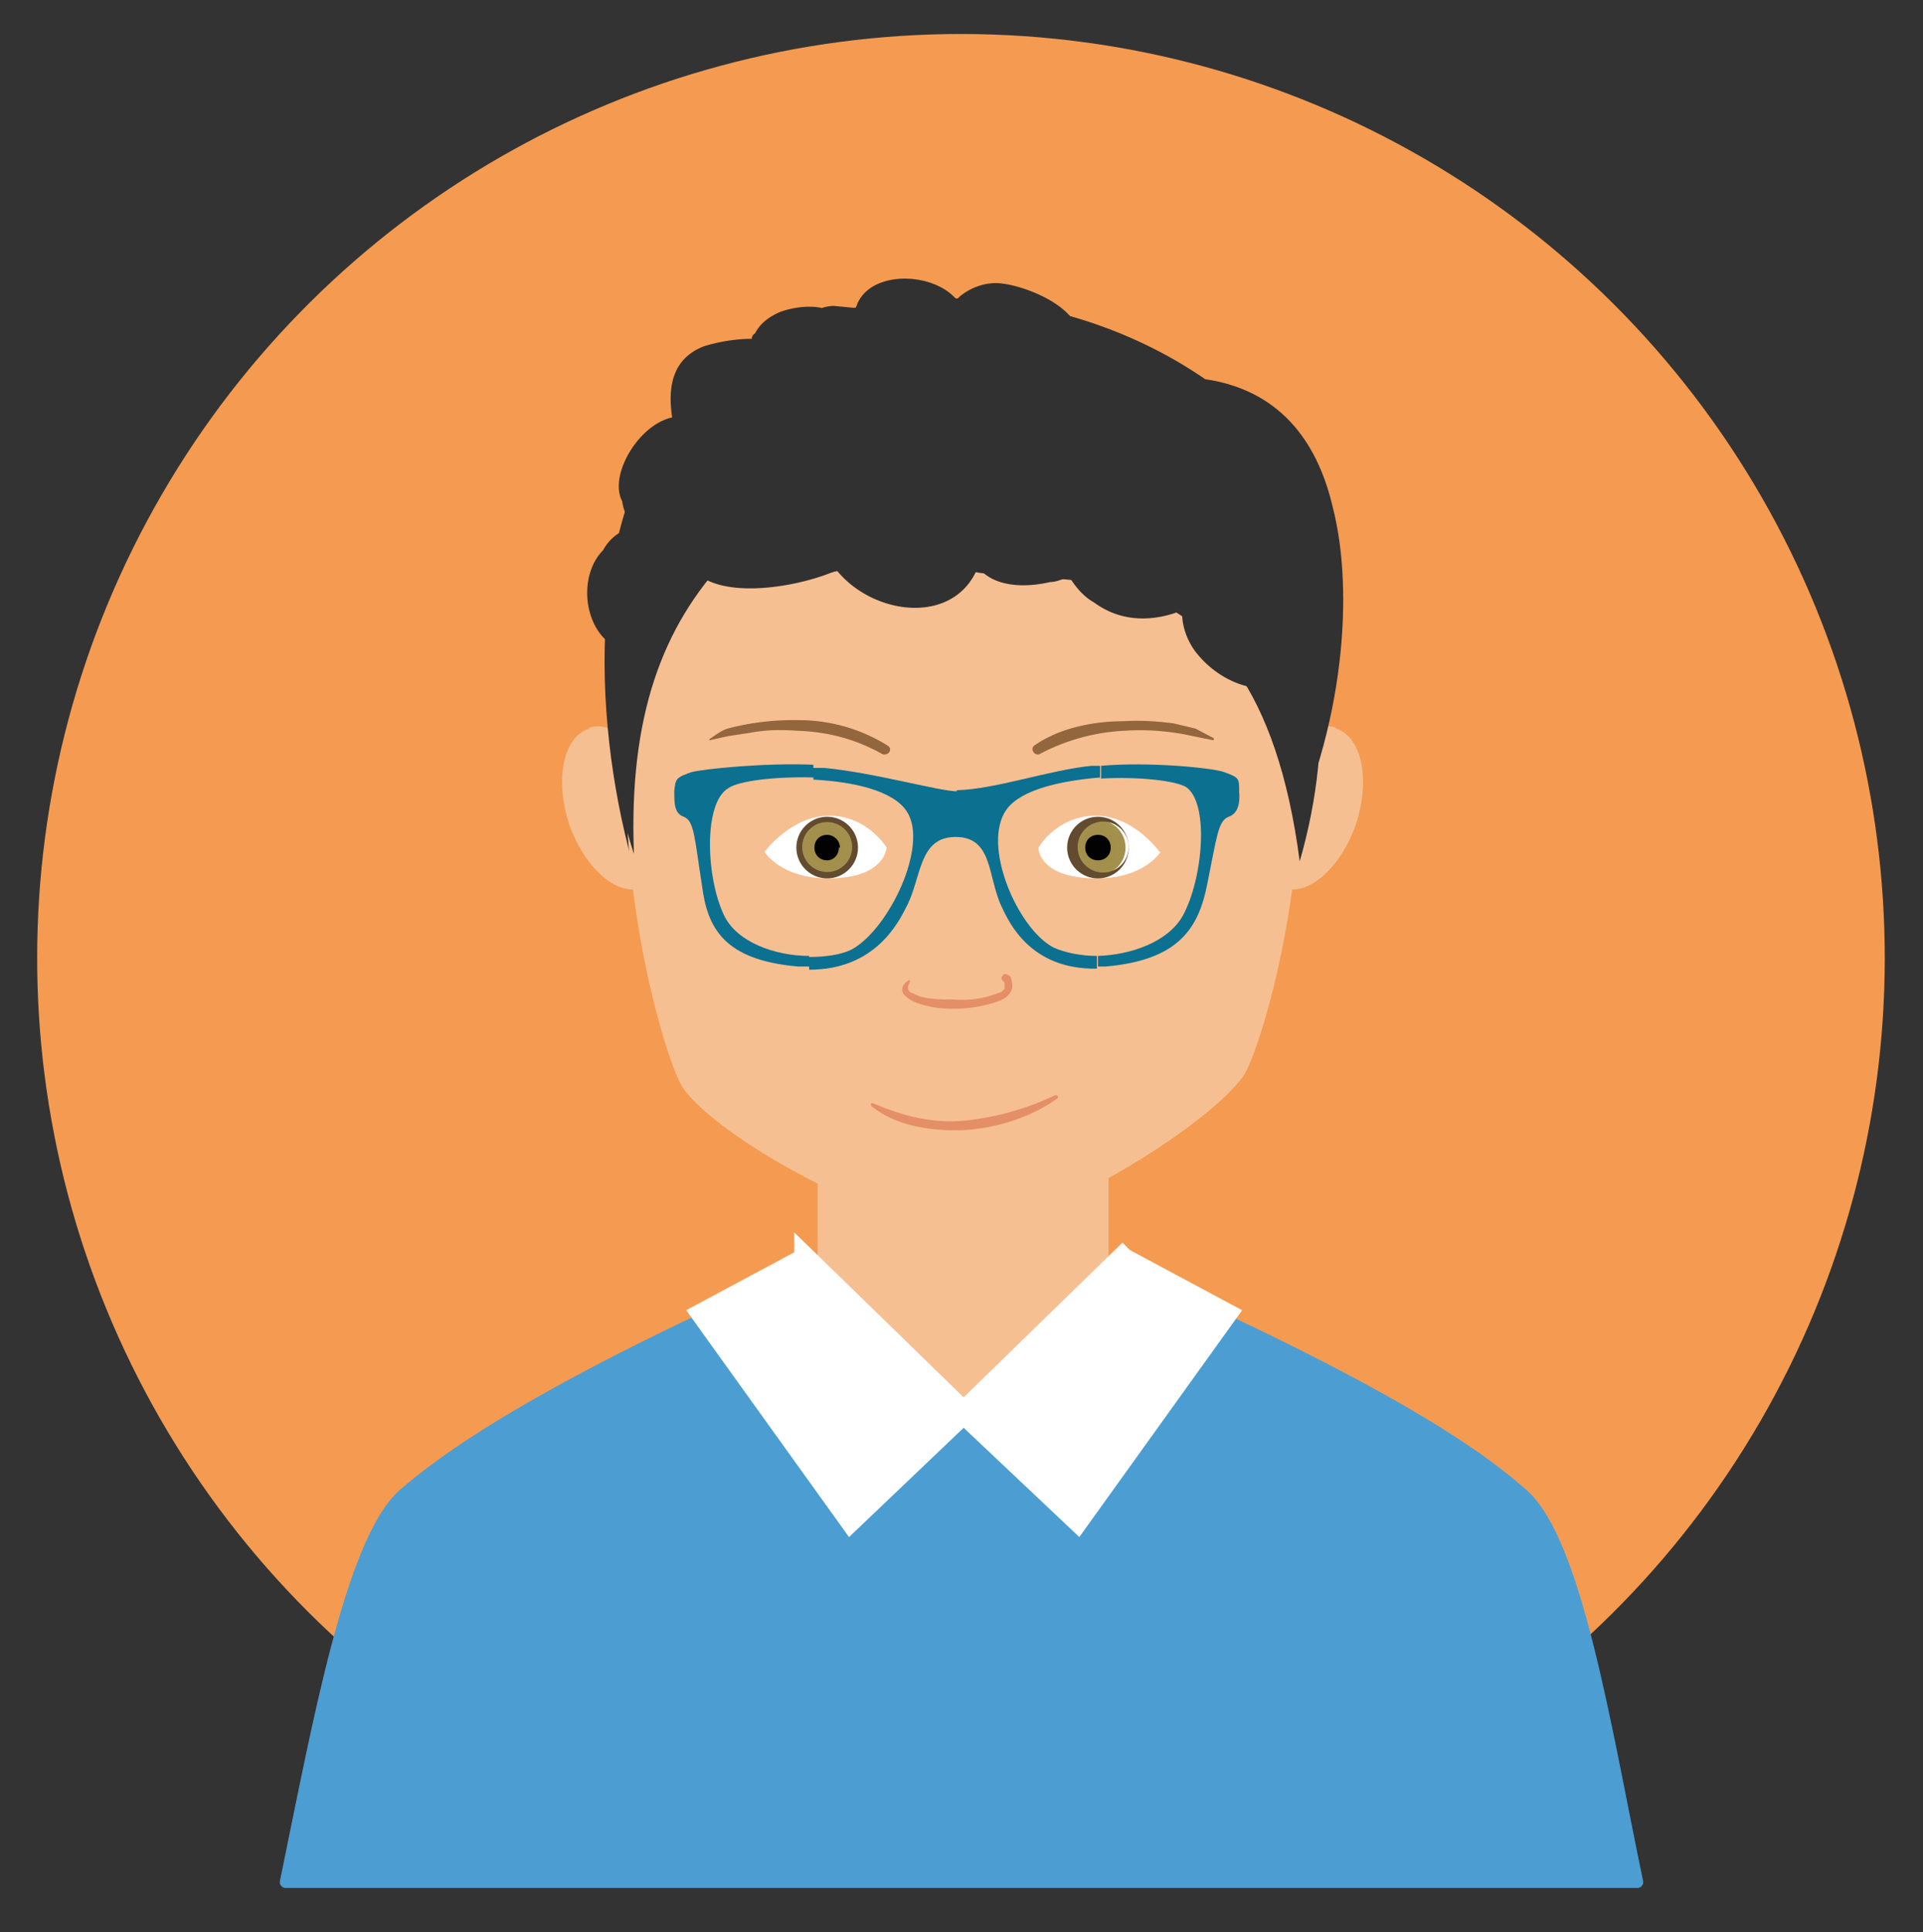 <svg xmlns="http://www.w3.org/2000/svg" xml:space="preserve" id="Capa_1" x="0" y="0" version="1.1" viewBox="0 0 181.1 181.9"><rect x="0" y="0" width="181.1" height="181.9" fill="#333333" stroke="none"/><style>.st1{fill:#f6bf92}.st1,.st2,.st4{fill-rule:evenodd;clip-rule:evenodd}.st2{fill:#313131}.st4{stroke:#fff;stroke-width:2;stroke-linecap:round;stroke-miterlimit:10}.st4,.st5{fill:#fff}.st7{fill:#634b2f}.st8{fill:#020203}.st10{fill:#e48f67}.st11{fill:#93663e}.st13{fill:#313131}</style><circle cx="90.5" cy="90.2" r="87" fill="#f49b51" transform="rotate(-89.9 90.5 90.2)"/><path d="M55.5 68.5c2.4-.7 5.4 2 6.8 6.1 1.4 4.2.5 8.2-1.9 9-2.4.8-5.4-2-6.8-6-1.4-4.3-.5-8.3 1.9-9zM125.8 68.5c-2.4-.7-5.4 2-6.8 6.1-1.4 4.2-.5 8.2 1.9 9 2.4.8 5.4-2 6.8-6 1.4-4.3.5-8.3-1.9-9z" class="st1"/><path d="M113.5 35.7c6.8 1 10.5 5.6 12 12 4.2 16.2-4.4 51.6-34.5 52-15.5.2-26.7-3.7-30.8-16.3-4-12.5-5.7-32.8 3.1-44 11.2-14.3 34.5-14.5 50.2-3.7z" class="st2"/><path fill="#4c9dd2" fill-rule="evenodd" stroke="#4c9dd2" stroke-linecap="round" stroke-linejoin="round" stroke-miterlimit="10" stroke-width="1.1" d="M78 118.8c-28.2 12.3-36.6 19-40 21.9-5 4.5-8.1 22-11.1 36.5H154.2c-3-14.4-5.7-32-10.8-36.5-3.4-3-11.5-9.4-39.7-21.7l-25.7-.2z" clip-rule="evenodd"/><path d="M77 94.2v33.4c7.6 8.9 19.9 9.2 27.4 0V94.2c0-16.8-27.4-16.8-27.4 0z" class="st1"/><path d="M90.7 38.2c-45.9 0-29.4 59.7-26.4 64.2 3.3 4.8 19 13.4 26.4 13.4 7.4 0 23-9.7 26.4-14.5 3-4.4 19.5-63.1-26.4-63.1z" class="st1"/><path d="M68.4 52.6c8 4.9 14.3-2.4 21.5.7 7.3 3.2 28.2-5.3 32.5 27.8 6.9-24-4.8-44.2-31-45.3-28-1.2-39.4 20.7-31.7 44.6-.5-13 2.7-21.4 8.7-27.8z" class="st2"/><path d="m75.8 118.5-9.7 5.2 14 19.5L90.8 133l-15-14.6z" class="st4"/><path d="m105.8 118.5 9.7 5.2-14 19.5L90.7 133l15-14.6z" class="st4"/><path d="M72 80.2s1.5 2.5 6 2.5c4.6 0 5.4-2.1 5.5-2.9 0 0-1.8-3-5.4-3-3.6 0-6.1 3.4-6.1 3.4z" class="st5"/><radialGradient id="SVGID_1_" cx="77.9" cy="79.8" r="2.6" gradientUnits="userSpaceOnUse"><stop offset="0" stop-color="#634b2f"/><stop offset="0" stop-color="#674f31"/><stop offset=".1" stop-color="#79623a"/><stop offset=".2" stop-color="#887341"/><stop offset=".3" stop-color="#958047"/><stop offset=".4" stop-color="#9d8a4a"/><stop offset=".5" stop-color="#a28f4c"/><stop offset="1" stop-color="#a4914d"/></radialGradient><path fill="url(#SVGID_1_)" d="M77.9 82.4a2.6 2.6 0 1 1 0-5.2 2.6 2.6 0 0 1 0 5.2z"/><path d="M77.9 77.4a2.3 2.3 0 1 1 0 4.7 2.3 2.3 0 0 1 0-4.7m0-.5a2.9 2.9 0 1 0 0 5.8 2.9 2.9 0 0 0 0-5.8z" class="st7"/><path d="M79 79.8c0 .7-.5 1.2-1.1 1.2-.7 0-1.2-.5-1.2-1.2s.5-1.2 1.2-1.2c.6 0 1.2.5 1.2 1.2z" class="st8"/><path d="M109.3 80.2s-1.5 2.5-6 2.5c-4.7 0-5.5-2.1-5.5-2.9 0 0 1.7-3 5.4-3 3.6 0 6 3.4 6 3.4z" class="st5"/><radialGradient id="SVGID_2_" cx="3" cy="79.8" r="2.6" gradientTransform="matrix(-1 0 0 1 106.5 0)" gradientUnits="userSpaceOnUse"><stop offset="0" stop-color="#634b2f"/><stop offset="0" stop-color="#674f31"/><stop offset=".1" stop-color="#79623a"/><stop offset=".2" stop-color="#887341"/><stop offset=".3" stop-color="#958047"/><stop offset=".4" stop-color="#9d8a4a"/><stop offset=".5" stop-color="#a28f4c"/><stop offset="1" stop-color="#a4914d"/></radialGradient><circle cx="103.4" cy="79.8" r="2.6" fill="url(#SVGID_2_)"/><path d="M103.4 77.4a2.4 2.4 0 1 1 0 4.7 2.4 2.4 0 0 1 0-4.7m0-.5a2.9 2.9 0 1 0 0 5.8 2.9 2.9 0 0 0 0-5.8z" class="st7"/><path d="M102.2 79.8c0 .7.5 1.2 1.2 1.2s1.2-.5 1.2-1.2-.5-1.2-1.2-1.2-1.2.5-1.2 1.2z" class="st8"/><path d="M85.6 92.3c-.6.3-.9 1-.3 1.5.6.6 1.6.8 2.4 1a12.8 12.8 0 0 0 6.5-.6c.7-.3 1.3-.9 1.1-1.7l-.1-.5c-.2-.2-.6-.5-.8-.1-.2.2 0 .4.2.6v.6l-.3.3-1.2.4c-1.1.3-2.2.4-3.3.3-1 0-2.2 0-3.2-.3l-.9-.4c-.2-.2-.2-.3-.2-.5l.2-.5s0-.2-.1-.1zM82 104.1c2.5 2 5.8 2.4 8.8 2.3 3.1-.2 6.3-1.2 8.8-3 .1-.1 0-.3-.2-.3a26 26 0 0 1-8.5 2.4c-3 .3-5.8-.4-8.6-1.6-.2-.1-.4 0-.2.2z" class="st10"/><path d="m66.8 69.7 1.8-.4 2-.3c1.5-.3 3-.3 4.5-.2 2.9.1 5.5.8 8 2.2.6.2 1-.5.5-.8a15.8 15.8 0 0 0-8.4-2.4 24.3 24.3 0 0 0-6.7.8c-.6.2-1.1.6-1.7 1zM114.3 69.5l-1.7-.9-2.1-.5c-1.6-.2-3.1-.3-4.7-.2-2.7 0-6 .6-8.4 2.3-.4.3 0 1 .5.8a19 19 0 0 1 8-2.2 22.4 22.4 0 0 1 6.4.5l2 .4v-.2z" class="st11"/><path fill="#0c7091" fill-rule="evenodd" d="M103.3 91h.8c7-.6 8.8-3.7 9.6-7.8.9-4.4 1-5.9 2-6.3.9-.3 1.1-1.3 1-2.4 0-1.2 0-1.3-1.4-1.8-1-.4-7.1-1-11.6-.6v1.2c3.5-.2 7 .2 8 .8 2.2 1.5 1.6 8.6-.3 12.1-1.4 2.5-4.9 3.7-8 3.8v1zM90.1 74.5c-1.6 0-8-1.8-12.5-2.2h-1v1.1c3.7.2 7.5 1 8.8 3 2.1 3.2-1.7 11.1-5.2 13-1 .5-2.5.7-4 .7v1.2c6.2 0 8.4-4.4 9.2-6 1.4-2.7 1.1-6.5 4.6-6.5 3.5 0 3 3.7 4.3 6.5.7 1.5 2.7 6 9 5.9V90c-1.5 0-3-.3-4.1-.8-3.4-1.8-6.8-9.7-4.4-13 1.4-1.9 5.2-2.7 8.8-3v-1.1h-.8c-4 .4-9 2.2-12.7 2.3zM76.6 72c-4.5-.2-10.4.4-11.5.7-1.4.5-1.5.6-1.6 1.8 0 1.1 0 2.1.9 2.4 1 .4 1 2 1.7 6.4.5 4 2 7.1 9.1 7.7h1v-1c-3.2 0-6.8-1.3-8-3.8-1.7-3.5-2-10.6.4-12 1-.7 4.5-1.1 8-1v-1.2z" clip-rule="evenodd"/><path d="M119.9 62.4a5.9 5.9 0 0 1-4.3-3.7c-.2-.7 0-1.2-.6-1.8a1 1 0 0 0-1.1-.1v-.7c.2-.9-.7-1.5-1.5-.9a3 3 0 0 0-.8 1.2c0-.8-.6-1.6-1.6-1.3-.9.1-2.2 0-3.2-.3v-.5c-.5-1.2-1.4-2-2-3.2-.5-1-2.4-.8-2.6.4v.1l-.7-1.1c-.4-.6-1.2-.5-1.4.1-.2.5-.2 1-.1 1.6l-1.5.4h-.2c-1.7-.8-3.5-1.3-4.9-2.6-.4-.4-1.1-.4-1.6-.1-.7-.5-1.9-.5-2.5.5-2.6 3.7-4.4.3-6.3-.6-.9-.4-1.9 0-2 1l.1.6a6 6 0 0 1-.4-.6c-.5-1-1.7-1-2.5-.4a10.9 10.9 0 0 1-6.9 2.3c.4-.3.6-.8.4-1.2 0-.2 0 0 0 0 0-.4-.3-.9-.8-1-1-.2-1.7-.7-2.6-.8-.7-.1-1.2.6-.7 1.1l.2.3v.2l-2-1.7c-.4-.3-1-.2-1.1.3-1.7 7.2 9.1 6 14.1 3.8 3.5 4.3 11.1 5.2 13.3-.3 1.4 1.8 4.2 2 6.8 1.4.6 0 1.2-.3 1.8-.5.6 1 1.4 1.9 2.3 2.4 2.3 1.7 5 1.9 7.7 1 .3-.2.6-.4.7-.7-.3 1.6.4 3.4 1.3 4.5 1.6 2 4.2 3.5 6.9 3.3 1.2 0 1.8-2.1.3-2.4z" class="st13"/><path d="M65 42v-.2c.4-.1.6-.4.6-.7.8.1 1.6-.3 1.5-1.2-.1-2 .2-3.4 2.3-4 1.6-.3 3.5 0 5.2 0 1.1 0 1.7-1.4.9-2.2-.6-.6-1.4-1-2.2-1.3.4-.3.8-.6 1.2-.7l.8-.2c-.1.6-.2 1.1 0 1.8 0 .6 1.1.5 1.1-.2 0-.6.1-1 .4-1.5.6.2 1.1.5 1.8.2.4-.1.7-.5.7-.9.6.1 1.2.4 1.8.8.6.4 1 1 1.7 1.3.6.1 1.1-.3 1.2-.9 0-1-.6-1.7-1.6-2.3.8-1.3 2.5-1.6 4-1.1 0 .5.3 1 .9 1l1.8.4h.3c0 .7.2 1.4.4 2.2.1.6 1 .4 1-.2 0-2.8 2-3.4 4.4-2.8 1.1.3 2.2.9 3 1.6.8.7 1.3 1.6 2.2 2.1.4.3 1 0 1.2-.4.8-3.4-4.7-5.6-7.2-5.9-1.4-.2-2.9.3-4 1.2l-.3.3-.2-.2c-2.4-2.5-8.3-2.5-9.3 1l-2.1-.2a4 4 0 0 0-1.1.2c-1.3-.3-3 0-4 .4-.9.4-1.8 1-2.3 2-.2.1-.3.3-.3.5-1.6 0-3.2.3-4.5.7-3.1 1.2-3.4 4-3 6.7-3.2.7-6 5.5-4.7 7.9a4 4 0 0 0 1.2 2.4 4.3 4.3 0 0 0-3 2.2c-2 2-2 6 0 8.2l.6.6.5.1c1.1.3 2.4-.8 1.7-2a6 6 0 0 1-.8-4c0-.4.2-.8.4-1l.4-.2c.7 0 1.2-.6 1.3-1.2l.5-.1c1.3-.3 1.3-1.9.4-2.5.4-.5.5-1.3 0-2-1.4-1.6.2-4.5 2-5.5.3.4 1 .4 1.1-.2z" class="st13"/></svg>